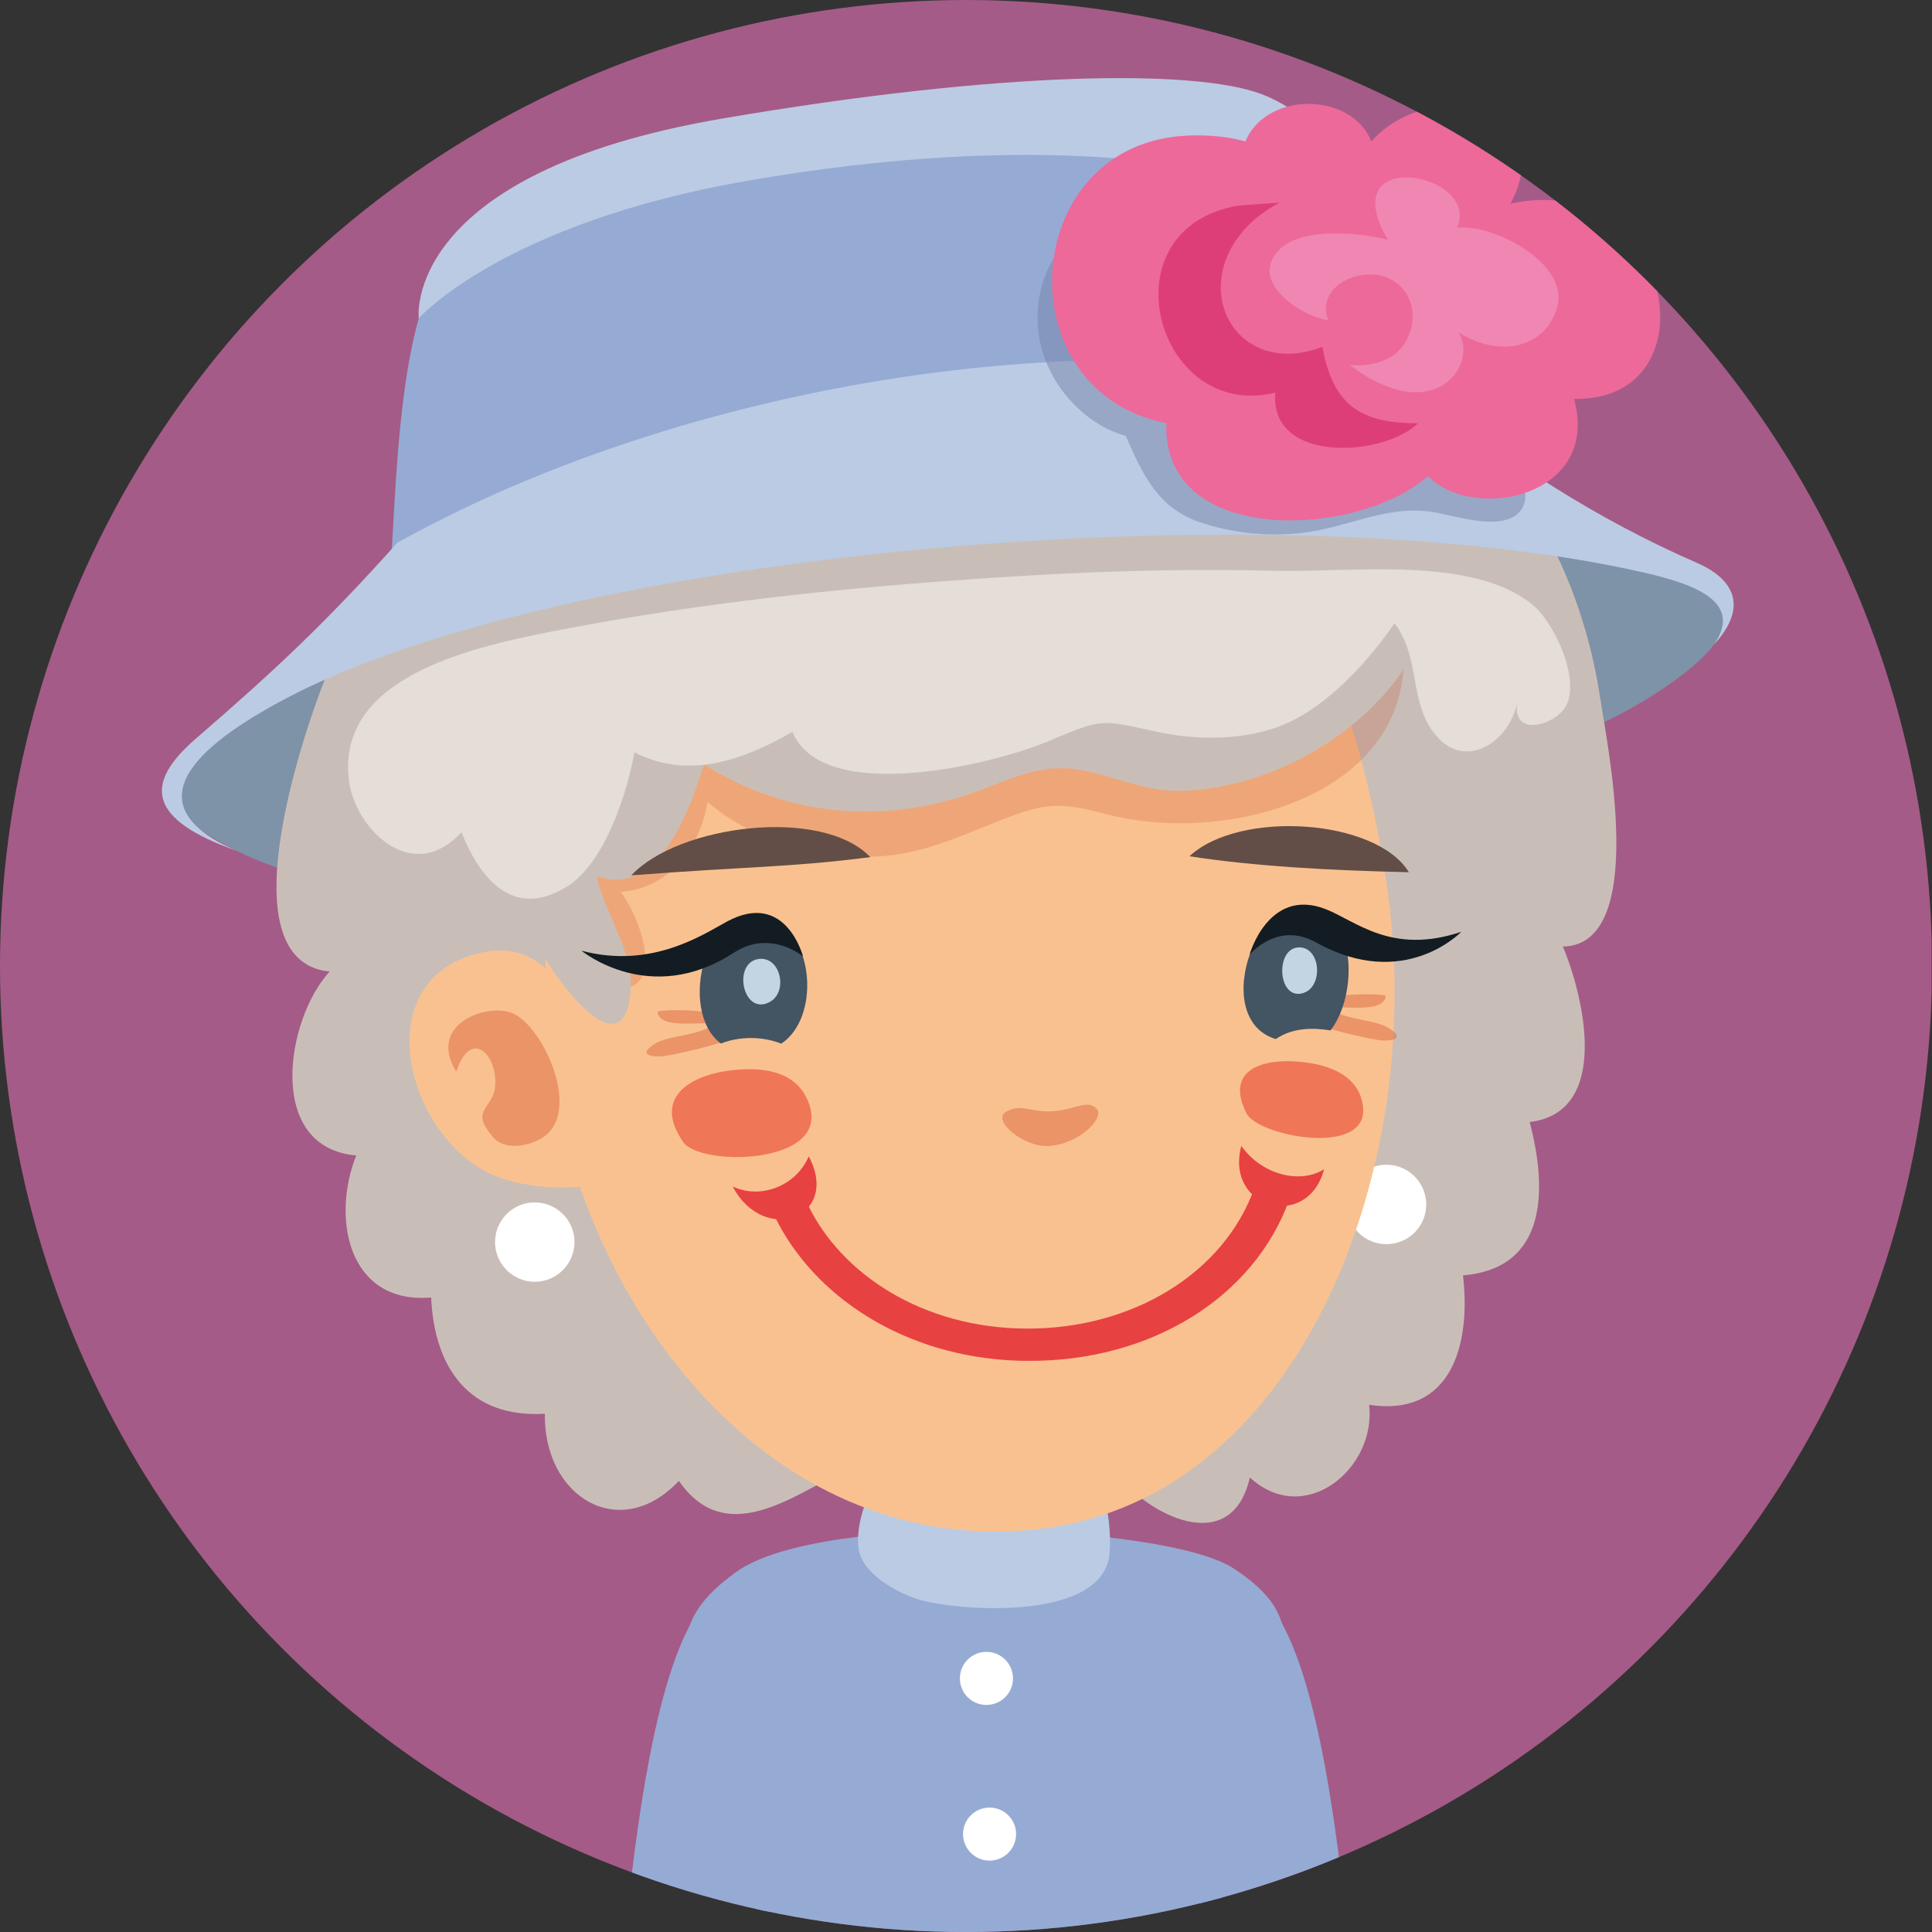 <?xml version="1.0" encoding="utf-8"?>
<!-- Generator: Adobe Illustrator 16.0.0, SVG Export Plug-In . SVG Version: 6.00 Build 0)  -->
<!DOCTYPE svg PUBLIC "-//W3C//DTD SVG 1.1//EN" "http://www.w3.org/Graphics/SVG/1.1/DTD/svg11.dtd">
<svg version="1.1" id="Ebene_1" xmlns="http://www.w3.org/2000/svg" xmlns:xlink="http://www.w3.org/1999/xlink" x="0px" y="0px"
	 width="130px" height="130px" viewBox="0 0 130 130" enable-background="new 0 0 130 130" xml:space="preserve">
<rect x="0" y="0" width="130" height="130" fill="#333333" stroke="none"/>
<g>
	<defs>
		<circle id="SVGID_1_" cx="65" cy="65.001" r="65"/>
	</defs>
	<clipPath id="SVGID_2_">
		<use xlink:href="#SVGID_1_"  overflow="visible"/>
	</clipPath>
	<rect x="-0.025" y="0" clip-path="url(#SVGID_2_)" fill="#A55B87" width="130" height="130"/>
	<g clip-path="url(#SVGID_2_)">
		<g>
			<path fill="#95ABD4" d="M82.194,127.711c0-13.117,8.914-16.891,0.793-22.186c-4.609-3-27.734-3.891-33.462,0.258
				c-8.315,6.021,1.602,9.248,1.315,22.33c-0.013,0.652-0.042,1.277-0.075,1.887h31.477
				C82.212,129.246,82.194,128.484,82.194,127.711z"/>
		</g>
		<path fill="#7E92A8" d="M91.924,26.518C75.689,23.728,55.305,26,40.906,31.536c-7.511,2.887-19.047,10.836-28.445,20.227
			c-2.093,1.809-0.348,3.569,3.499,5.5c11.345,5.68,37.078,4.082,47.723,2.989c13.897-1.425,37.874-7.629,46.872-13.061
			c4.249-2.565,6.528-5.013,5.246-6.988C108.668,36.95,94.665,26.991,91.924,26.518z"/>
		<g>
			<path fill="#FFFFFF" d="M64.588,112.939c0,0.984,0.798,1.783,1.785,1.783c0.987,0,1.789-0.799,1.789-1.783
				c0-0.99-0.802-1.789-1.789-1.789C65.387,111.15,64.588,111.949,64.588,112.939z"/>
			<circle fill="#FFFFFF" cx="66.585" cy="123.412" r="1.785"/>
			<path fill="#BBCBE3" d="M58.65,100.229c0.375-0.682,0.835-1.213,1.327-1.406c1.583-0.625,4.378,1.557,6.157,1.586
				c1.952,0.031,4.723-2.037,6.415-1.715c1.87,0.35,2.262,3.951,2.112,5.809c-0.358,4.563-9.895,3.924-12.634,3.182
				c-1.293-0.346-3.793-1.555-4.211-3.273C57.552,103.316,57.95,101.508,58.65,100.229z"/>
		</g>
		<g>
			<path fill="#C9BEB7" d="M105.161,63.691c5.788-0.096,2.971-13.666,2.511-16.721c-1.222-8.185-5.286-15.743-11.886-20.818
				c-12.816-9.858-26.198-2.952-41.371-0.947c-15.233,2.009-27.941,9.802-32.05,19.258c-1.639,3.765-7.469,20.214-0.181,20.91
				c-2.947,3.179-4.335,11.848,1.785,12.376c-1.693,4.281-0.51,10.025,5.042,9.557c0.213,4.748,2.572,8.129,7.65,7.822
				c-0.081,5.648,5.09,8.713,9.02,4.514c2.845,4.145,6.863,1.592,10.25-0.234c3.499-1.885,7.621-3.4,11.424-1.344
				c1.218,0.658,1.726,1.926,3.137,2.314c0.568,0.152,5.03-0.693,4.602-1.289c1.989,2.756,7.746,5.83,9.006,0.33
				c3.731,3.404,8.521-0.641,8.025-4.893c5.618,0.842,6.85-4.174,6.316-8.709c5.685-0.473,5.679-5.779,4.487-10.318
				C108.454,74.83,106.539,66.957,105.161,63.691z"/>
			<path fill="#FFFFFF" d="M95.967,81.014c0.021,1.475-1.164,2.68-2.639,2.703c-1.472,0.023-2.688-1.158-2.703-2.634
				c-0.019-1.474,1.158-2.69,2.634-2.71C94.73,78.354,95.949,79.537,95.967,81.014z"/>
			<path fill="#FAC190" d="M37.244,72.658c2.287,15.217,14.276,31.801,31.975,30.301c18.065-1.531,26.76-24.078,24.173-42.805
				c-2.814-20.362-12.699-37.237-33.787-32.825C44.542,30.475,34.2,52.326,37.244,72.658z"/>
			<path opacity="0.2" fill="#BF3D1C" d="M92.839,49.663c-3.537,5.145-12.156,6.776-18.496,5.099
				c-3.101-0.819-4.051-0.736-7.077,0.458c-3.066,1.21-5.697,2.479-9.105,2.43c-3.855-0.052-7.683-1.256-10.557-3.681
				c-0.488,3.012-2.476,5.752-5.832,6.056c1.364,1.771,3.328,7.215-0.879,6.427c-4.186-0.787-5.594-9.915-5.744-13.06
				c-0.448-9.368-1.139-19.313,9.006-23.786c5.097-2.253,11.085-2.019,16.598-1.974c6.213,0.047,12.374,0.932,18.353,2.564
				c3.52,0.97,7.167,1.856,10.351,3.647c1.479,0.839,2.868,1.901,3.791,3.303c1.273,1.919,0.962,4.003,1.164,6.147
				C94.642,45.819,94.024,47.938,92.839,49.663z"/>
			<path fill="#FAC190" d="M33.679,79.258c1.956,0.668,4.018,0.733,6.003,0.566c0.035-0.059,0.075-0.119,0.111-0.184
				c0.87-1.419-0.475-9.294-0.952-10.773c-1.19-3.721-3.432-5.649-6.98-4.631C24.477,66.389,27.603,77.157,33.679,79.258z"/>
			<path opacity="0.4" fill="#D2502F" d="M36.516,76.543c2.674-1.736,0.048-7.451-1.999-8.352c-1.677-0.75-5.816,0.688-3.816,3.922
				c0.99-3.037,2.856-1.071,2.604,1.07c-0.169,1.445-1.718,1.484-0.15,3.311C33.999,77.49,35.674,77.086,36.516,76.543z"/>
			<path fill="#C9BEB7" d="M95.703,35.406c-0.521-1.253-1.341-2.501-2.504-3.712c-5.467-5.678-13.455-9.373-21.373-10.735
				c-5.047-0.852-10.46-0.874-15.53-0.232c-8.533,1.089-18.802,5.083-21.39,13.75c-1.589,5.324-0.646,11.458-0.142,16.856
				c0.371,4.016-0.008,8.317,1.435,12.172c0.679,1.812,5.796,9.005,6.24,3.109c0.192-2.571-1.758-5.194-2.295-7.664
				c4.265,1.561,6.361-4.785,7.23-7.512c5.636,3.558,12.249,4.083,18.512,1.761c2.287-0.85,4.116-1.806,6.625-1.418
				c2.402,0.375,4.364,1.478,6.899,1.431C88.827,53.042,99.277,44.021,95.703,35.406z"/>
			<path opacity="0.7" fill="#F0EAE6" d="M53.318,49.25c-3.256,1.862-6.963,3.258-10.635,1.371c-0.429,2.561-1.95,7.441-4.545,9.045
				c-3.805,2.347-5.98-0.9-7.09-3.663c-3.337,3.625-7.198-0.273-7.579-3.544c-0.781-6.753,7.808-8.82,13.632-9.962
				c10.603-2.083,21.201-3.12,32.025-3.766c5.63-0.338,11.193-0.461,16.845-0.323c4.941,0.119,13.174-1.054,17.204,2.331
				c1.431,1.206,3.185,4.991,2.187,6.779c-0.734,1.316-3.722,2.142-3.251-0.329c-0.562,2.962-3.974,4.988-5.959,1.636
				c-1.234-2.077-0.704-4.77-2.315-6.888c-1.601,2.317-3.965,5.005-6.667,6.448c-2.638,1.405-6.205,1.52-9.198,0.88
				c-4.03-0.863-3.684-0.961-7.548,0.657C66.81,51.434,55.401,54.207,53.318,49.25z"/>
			<path fill="#FFFFFF" d="M38.657,83.539c0.017,1.475-1.164,2.689-2.639,2.709c-1.473,0.018-2.687-1.164-2.708-2.639
				c-0.017-1.467,1.16-2.682,2.635-2.701C37.42,80.888,38.636,82.07,38.657,83.539z"/>
		</g>
		<g>
			<path opacity="0.4" fill="#D2502F" d="M49.421,69.762c2.072-1.751-4.214-1.958-5.176-1.699c0.088,1.234,2.897,0.642,3.737,0.84
				c-0.739,0.764-2.928,0.761-3.828,1.281c-0.956,0.553-0.854,0.925,0.283,0.9C45.118,71.063,48.931,70.176,49.421,69.762z"/>
			<path opacity="0.4" fill="#D2502F" d="M88.069,68.69c-2.07-1.749,4.212-1.956,5.176-1.697c-0.089,1.233-2.896,0.641-3.739,0.839
				c0.738,0.764,2.928,0.76,3.828,1.283c0.96,0.551,0.854,0.923-0.283,0.898C92.372,69.992,88.56,69.105,88.069,68.69z"/>
			<path fill="#EF7656" d="M91.362,73.354c0.159,0.285,0.276,0.604,0.334,0.982c0.601,3.587-7.034,2.152-7.826,0.572
				c-1.481-2.96,1.163-3.589,3.099-3.496C88.454,71.484,90.516,71.854,91.362,73.354z"/>
			<path fill="#EF7656" d="M53.939,73.328c0.222,0.293,0.404,0.638,0.539,1.063c1.268,4.019-7.369,4.105-8.504,2.461
				c-2.135-3.092,0.66-4.434,2.807-4.773C50.431,71.822,52.751,71.781,53.939,73.328z"/>
			<path fill="#624E46" d="M94.8,58.69c-2.191-3.602-11.403-4.208-14.766-1.074C84.393,58.288,89.354,58.566,94.8,58.69z"/>
			<path opacity="0.4" fill="#D2502F" d="M73.792,74.614c0.547,0.585-1.073,2.279-3.085,2.489c-1.775,0.191-4.009-1.717-3.02-2.292
				c0.996-0.574,1.583,0.017,3.025-0.034C72.315,74.722,73.154,73.922,73.792,74.614z"/>
			<path fill="#624E46" d="M42.479,58.901c3.176-3.401,12.83-4.633,16.083-1.226C53.091,58.374,50.391,58.291,42.479,58.901z"/>
			<g>
				<path fill="#435462" d="M52.566,70.226c-1.249-0.5-2.793-0.509-4.059-0.01c-2.968-2.21-1.006-9.956,3.207-8.483
					C54.846,62.822,55.18,68.519,52.566,70.226z"/>
			</g>
			<path fill="#C3D5E3" d="M50.995,64.536c1.533-0.266,2.072,2.222,0.783,2.893C49.999,68.37,49.271,64.849,50.995,64.536z"/>
			<g>
				<path fill="#435462" d="M89.067,61.375c2.248,1.438,2.067,5.869,0.462,7.96c-1.202-0.195-2.559-0.191-3.686,0.582
					C81.183,68.508,84.876,58.705,89.067,61.375z"/>
			</g>
			<path fill="#C3D5E3" d="M87.394,63.748c1.47-0.033,1.66,2.563,0.367,3.047C85.975,67.459,85.741,63.79,87.394,63.748z"/>
			<path fill="#131C22" d="M98.327,62.7c0,0-3.834,4.029-9.768,0.714c-2.62-1.462-4.48,0.829-4.48,0.829s1.263-4.555,5.104-3.077
				C91.245,61.969,93.62,64.278,98.327,62.7z"/>
			<path fill="#131C22" d="M39.126,63.97c0,0,4.603,3.815,10.241,0.141c2.474-1.614,4.665,0.246,4.665,0.246
				s-1.148-4.482-5.107-2.352C47.405,62.815,43.891,65.245,39.126,63.97z"/>
			<g>
				<path fill="#E84142" d="M54.418,77.805c2.182,4.107-2.993,6.064-5.118,2.029C51.116,80.708,53.545,79.857,54.418,77.805z"/>
				<path fill="#E84142" d="M83.525,77.102c-1.135,4.266,4.473,5.742,5.572,1.568C87.517,79.691,84.9,79.067,83.525,77.102z"/>
				<g>
					<path fill="#E84142" d="M68.503,91.559c-7.675-0.252-13.838-4.365-16.427-9.824c-0.273-0.563,0.021-1.18,0.643-1.389
						c0.619-0.202,1.345,0.088,1.614,0.661c2.26,4.753,7.783,8.347,14.692,8.39c7.173,0.049,13.337-3.727,15.388-9.477
						c0.198-0.557,0.889-0.838,1.539-0.628c0.646,0.21,1.012,0.828,0.813,1.397c-2.372,6.631-9.361,10.938-17.613,10.879
						C68.938,91.568,68.72,91.564,68.503,91.559z"/>
				</g>
			</g>
		</g>
		<g>
			<path fill="#95ABD4" d="M77.522,5.414C94.358,5.558,93.771,21.54,98.728,31.273c-21.617-6.656-51.184-5.237-72.585,9.198
				c0.614-8.26,0.479-19.891,4.695-24.403C36.964,9.514,56.981,5.237,77.522,5.414z"/>
			<path fill="#BBCBE3" d="M28.176,21.418c0,0-1.169-9.74,20.378-13.433c18.809-3.223,31.903-3.343,36.349-1.645
				c5.542,2.117,7.803,8.862,7.803,8.862S80.55,6.923,50.306,12.162C33.831,15.016,28.176,21.418,28.176,21.418z"/>
			<g>
				<path fill="#BBCBE3" d="M114.188,37.876c-6.681-2.909-13.005-6.952-17.645-11.032c-21.921-6.153-50.829-0.911-69.813,9.681
					c-4.83,5.395-8.227,8.575-13.549,13.174c-3.513,3.04-3.27,5.436,2.777,7.563c-7.948-3.405-1.317-7.77,2.849-10.033
					c18.843-10.245,67.108-14.351,91.788-8.706c3.567,0.815,6.678,2.003,4.737,4.853C117.853,40.608,116.378,38.831,114.188,37.876z
					"/>
			</g>
			<g>
				<path opacity="0.5" fill="#7884AB" d="M73.49,15.148c-2.96,1.235-4.195,4.847-3.474,8.018c0.639,2.812,2.97,5.41,5.732,6.166
					c1.169,2.648,2.169,4.869,5.039,5.823c2.195,0.732,4.511,0.964,6.808,0.705c3.18-0.358,5.746-1.957,8.984-1.379
					c1.414,0.252,4.574,1.313,5.706-0.083c1.643-2.03-2.93-5.876-4.102-7.004c-3.235-3.112-6.734-6.293-10.504-8.754
					c-3.682-2.406-8.481-4.638-13.003-3.837C74.254,14.876,73.859,14.995,73.49,15.148z"/>
				<path fill="#ED699A" d="M88.448,7.003c1.631,0.116,3.194,0.953,3.831,2.518c3.888-4.458,12.826-2.367,9.36,4.184
					c10.877-2.4,13.917,13.29,4.275,13.138c1.813,6.574-6.755,8.347-9.833,5.189c-4.541,4.117-17.889,4.872-17.6-3.558
					c-10.63-2.085-9.976-17.786,0.338-19.249c1.547-0.221,3.485-0.132,4.984,0.296C84.545,7.709,86.544,6.867,88.448,7.003z"/>
				<path fill="#DE3E78" d="M83.4,13.823c-9.179,1.474-5.667,14.574,2.408,12.598c-0.389,4.808,7.298,4.325,9.61,2.058
					c-3.951,0.021-5.725-1.287-6.44-5.136c-5.62,2.129-8.979-3.632-5.28-7.856c0.689-0.787,1.481-1.36,2.405-1.85L83.4,13.823z"/>
				<path fill="#F087B2" d="M98.121,22.355c2.949,1.831,5.888,0.95,6.647-1.65c0.891-3.021-4.408-5.688-6.727-5.378
					c1.646-3.689-8.409-5.591-4.658,0.803c-1.991-0.492-6.967-1.076-7.869,1.562c-0.629,1.839,2.333,3.671,3.845,3.845
					c-0.85-2.41,2.394-3.719,4.223-2.742c2.108,1.127,1.833,4.154-0.075,5.271c-0.648,0.379-1.801,0.626-2.708,0.473
					C96.6,28.943,99.531,24.389,98.121,22.355z"/>
			</g>
		</g>
		<g>
			<path fill="#95ABD4" d="M53.807,113.873c0,0.004-5.6-6.758-5.6-6.758c-3.42,2.484-5.103,12.84-6.134,22.885h9.587
				C52.868,122.717,53.807,116.535,53.807,113.873z"/>
		</g>
		<g>
			<path fill="#95ABD4" d="M84.539,107.115c0,0-5.6,6.762-5.6,6.758c0,2.662,0.939,8.844,2.147,16.127h9.587
				C89.643,119.955,87.959,109.6,84.539,107.115z"/>
		</g>
	</g>
</g>
</svg>
